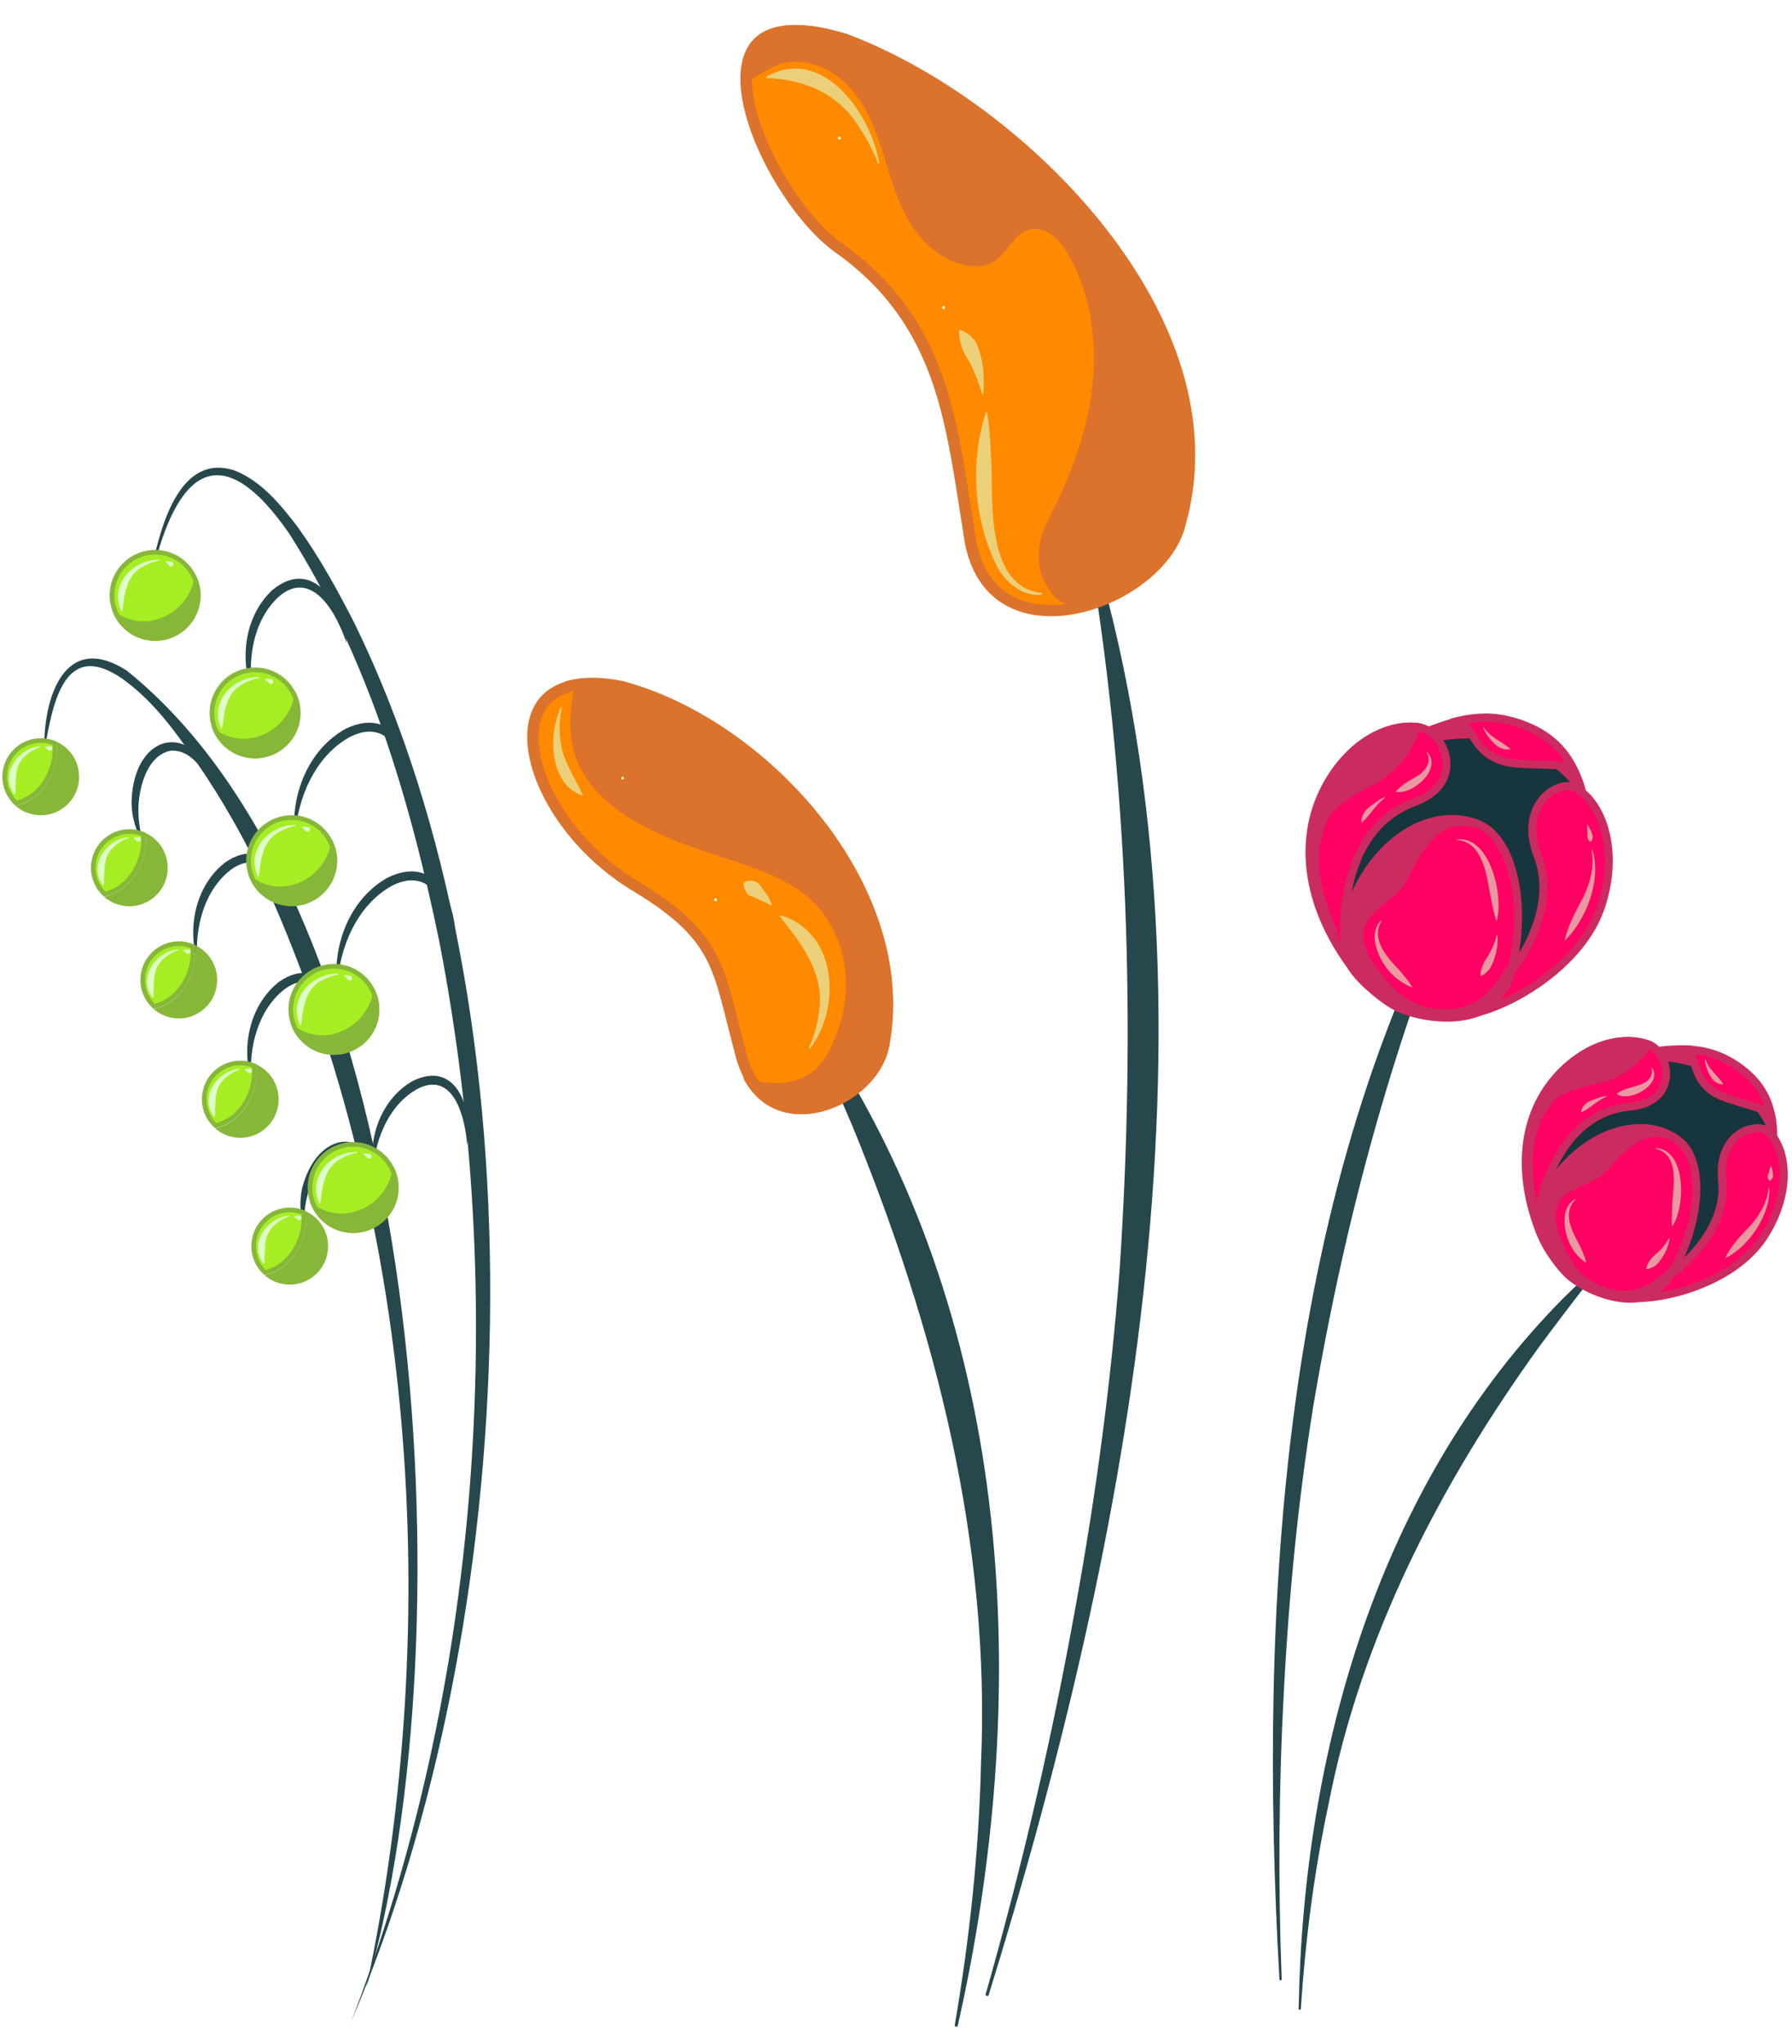 <svg width="164" height="187" viewBox="0 0 164 187" fill="none" xmlns="http://www.w3.org/2000/svg">
<path d="M117.092 181.115C115.146 146.943 117.179 108.383 134.533 78.082C134.591 77.985 134.757 78.062 134.708 78.169C127.714 94.307 123.142 111.262 120.204 128.568C118.813 137.225 117.948 145.97 117.5 154.744C117.023 163.518 116.965 172.312 117.296 181.106C117.306 181.222 117.101 181.242 117.101 181.115H117.092Z" fill="#26474C"/>
<path d="M118.852 183.8C119.251 160.289 126.197 135.795 143.103 118.752C144.241 117.653 145.36 116.544 146.517 115.474C146.595 115.396 146.731 115.513 146.663 115.61C145.019 117.741 142.587 120.883 140.963 123.091C131.839 135.707 124.533 149.793 121.566 165.191C120.253 171.31 119.465 177.545 119.047 183.81C119.047 183.926 118.843 183.926 118.852 183.81V183.8Z" fill="#26474C"/>
<path d="M133.823 65.524C132.091 65.894 130.564 66.555 130.564 66.555C130.564 66.555 130.389 69.561 130.613 69.552C130.836 69.542 134.173 72.528 134.387 72.674C134.601 72.82 140.311 74.464 140.583 74.756C140.856 75.048 144.182 74.785 144.182 74.785L145.194 72.626C145.194 72.626 145.029 71.585 144.367 70.301C143.609 68.832 135.564 65.155 133.832 65.524H133.823Z" fill="#CB2C60"/>
<path d="M138.181 68.063C135.895 67.246 129.961 67.197 126.702 69.775C123.444 72.362 120.272 82.333 120.272 82.333C120.272 82.333 123.142 90.271 129.835 85.971C137.286 81.175 130.36 91.856 130.36 91.856C130.36 91.856 135.749 91.214 136.994 92.313C137.14 92.44 143.716 86.438 143.716 86.438L144.513 84.035C144.513 84.035 150.544 72.508 138.171 68.073L138.181 68.063Z" fill="#17353D"/>
<path d="M123.084 87.642C119.397 82.166 118.803 76.242 121.537 71.592C124.329 66.845 128.025 66.475 129.085 66.475C129.319 66.475 129.552 66.495 129.766 66.514C131.021 66.679 132.179 68.041 132.344 69.539C132.529 71.232 131.469 72.633 129.426 73.391C122.821 75.843 122.801 84.257 123.074 87.632L123.084 87.642Z" fill="#FF0063"/>
<path d="M129.095 66.846C129.309 66.846 129.523 66.856 129.727 66.885C130.827 67.031 131.848 68.247 131.994 69.589C132.091 70.475 131.877 72.109 129.319 73.052C125.739 74.385 123.492 77.615 122.831 82.391C122.636 83.791 122.607 85.124 122.636 86.223C119.718 81.214 119.397 75.961 121.858 71.768C124.552 67.187 128.074 66.837 129.095 66.837M129.095 66.107C126.809 66.107 123.57 67.43 121.235 71.399C118.375 76.263 118.891 82.78 123.619 88.986C123.619 88.986 121.469 76.739 129.572 73.733C134.786 71.798 132.616 66.525 129.825 66.156C129.601 66.126 129.358 66.107 129.095 66.107V66.107Z" fill="#CB2C60"/>
<path d="M121.537 74.891C122.159 73.578 124.659 72.381 125.924 71.671C127.966 70.514 129.474 68.49 130.068 66.224C129.99 66.204 129.902 66.175 129.824 66.165C127.538 65.854 123.832 66.992 121.235 71.409C119.445 74.444 119.202 81.253 122.509 85.805C122.83 85.28 119.105 80.056 121.546 74.891H121.537Z" fill="#CB2C60"/>
<path d="M143.91 70.222C143.045 70.027 141.926 69.998 140.759 69.959C139.504 69.92 138.21 69.891 137.451 69.619C135.924 69.084 135.37 68.257 134.796 67.372C134.465 66.876 134.134 66.37 133.619 65.922C134.28 65.776 135.039 65.66 135.905 65.66C136.975 65.66 138.035 65.845 139.134 66.224C141.838 67.168 143.113 68.704 143.91 70.212V70.222Z" fill="#FF0063"/>
<path d="M135.905 66.029C136.936 66.029 137.957 66.204 139.017 66.574C141.226 67.342 142.422 68.49 143.21 69.735C142.471 69.648 141.634 69.619 140.768 69.599C139.543 69.56 138.278 69.531 137.568 69.278C136.158 68.782 135.661 68.043 135.097 67.177C134.883 66.846 134.65 66.496 134.358 66.156C134.835 66.078 135.35 66.019 135.905 66.019M135.905 65.29C134.63 65.29 133.58 65.543 132.743 65.757C134.757 66.885 134.445 68.957 137.335 69.959C139.105 70.582 143.161 70.027 144.63 70.844C143.92 69.22 142.714 67.08 139.261 65.874C137.996 65.436 136.887 65.28 135.914 65.28L135.905 65.29Z" fill="#CB2C60"/>
<path d="M133.725 92.829C136.323 91.507 138.852 88.754 140.214 85.699C141.371 83.082 141.566 80.495 140.758 78.404C140.009 76.478 140.087 74.717 140.963 73.433C141.682 72.392 142.743 71.915 143.482 71.915C143.686 71.915 143.871 71.954 144.027 72.022C146.264 73.024 148.385 77.373 146.546 82.946C144.552 88.987 136.653 92.829 133.852 92.829C133.813 92.829 133.774 92.829 133.735 92.829H133.725Z" fill="#FF0063"/>
<path d="M143.482 72.285C143.637 72.285 143.774 72.314 143.871 72.353C145.982 73.297 147.966 77.46 146.196 82.83C144.552 87.81 138.813 91.244 135.427 92.197C137.519 90.68 139.416 88.365 140.534 85.845C141.741 83.141 141.935 80.447 141.089 78.268C140.194 75.953 140.68 74.474 141.254 73.637C141.896 72.704 142.83 72.285 143.472 72.285M143.472 71.556C141.585 71.556 138.647 73.997 140.408 78.53C142.451 83.793 137.529 91.04 132.723 92.869C132.937 93.083 133.326 93.19 133.832 93.19C136.994 93.19 144.873 89.133 146.877 83.063C148.735 77.441 146.721 72.83 144.153 71.692C143.949 71.604 143.715 71.556 143.462 71.556H143.472Z" fill="#CB2C60"/>
<path d="M132.733 92.87C132.821 92.957 132.947 93.016 133.083 93.074C133.113 92.938 133.152 92.811 133.181 92.675C133.035 92.743 132.889 92.821 132.743 92.87H132.733Z" fill="#FF0063"/>
<path d="M133.181 92.675C133.035 92.743 132.889 92.821 132.743 92.87C132.831 92.957 132.957 93.016 133.084 93.074C133.113 92.938 133.142 92.811 133.181 92.675Z" fill="#CB2C60"/>
<path d="M132.422 93.12C130.846 93.12 129.192 92.77 127.889 92.157C126.702 91.593 124.689 89.9 123.901 88.791C122.675 87.069 122.928 84.618 123.57 82.896C125.379 78.071 129.037 74.949 132.879 74.949C133.745 74.949 134.572 75.114 135.34 75.445C138.959 76.992 139.776 84.161 138.074 89.53C137.655 90.853 136.07 92.39 134.688 92.818C134.046 93.013 133.259 93.12 132.412 93.12H132.422Z" fill="#FF0063"/>
<path d="M132.889 75.307C133.706 75.307 134.484 75.463 135.204 75.774C138.297 77.097 139.533 83.731 137.733 89.412C137.354 90.618 135.856 92.068 134.591 92.457C133.988 92.642 133.239 92.749 132.422 92.749C130.895 92.749 129.299 92.408 128.045 91.815C127.004 91.328 125.029 89.733 124.202 88.566C123.054 86.961 123.336 84.568 123.92 83.011C125.681 78.332 129.192 75.307 132.889 75.307M132.889 74.578C129.251 74.578 125.253 77.399 123.239 82.758C122.597 84.48 122.276 87.116 123.609 88.994C124.475 90.2 126.537 91.912 127.733 92.476C129.115 93.128 130.836 93.478 132.422 93.478C133.288 93.478 134.105 93.371 134.805 93.157C136.255 92.71 137.967 91.095 138.433 89.636C140.214 83.984 139.221 76.698 135.496 75.103C134.679 74.753 133.793 74.578 132.889 74.578V74.578Z" fill="#CB2C60"/>
<path d="M125.253 87.371C124.844 86.583 124.611 85.737 124.854 84.91C125.399 83.072 127.899 82.284 128.735 80.582C129.494 79.054 130.574 76.837 132.13 75.971C133.677 75.105 135.087 75.932 136.731 75.951C136.352 75.601 135.943 75.319 135.486 75.115C131.352 73.344 125.749 76.078 123.239 82.77C122.597 84.492 122.276 87.128 123.609 89.006C124.475 90.212 126.537 91.924 127.733 92.488C129.864 93.5 132.792 93.694 134.795 93.169C138.074 92.313 137.811 90.056 137.947 88.237C137.373 89.521 136.449 90.718 135.272 91.505C133.91 92.43 132.208 92.459 130.632 92.157C128.998 91.846 127.685 90.708 126.673 89.443C126.206 88.85 125.632 88.14 125.233 87.381L125.253 87.371Z" fill="#CB2C60"/>
<g opacity="0.6">
<path d="M133.171 76.839C136.313 76.246 137.626 81.917 136.984 84.213C136.984 84.252 136.916 84.252 136.916 84.213C136.702 83.454 136.556 82.715 136.4 81.985C136.05 79.933 135.642 76.907 133.181 76.839H133.171Z" fill="#DEFFC9"/>
</g>
<g opacity="0.6">
<path d="M145.739 77.77C146.585 80.572 145.136 84.2 143.2 86.078C143.502 84.589 144.27 83.325 144.941 82.012C145.554 80.708 145.933 79.259 145.661 77.79C145.651 77.751 145.719 77.732 145.729 77.77H145.739Z" fill="#DEFFC9"/>
</g>
<g opacity="0.6">
<path d="M137.033 85.621C137.13 86.633 136.848 87.722 136.362 88.608C136.148 88.88 135.904 89.143 135.544 89.298C135.515 89.308 135.486 89.288 135.486 89.259C135.525 88.53 135.817 87.985 136.216 87.421C136.527 86.857 136.838 86.273 136.955 85.621C136.955 85.582 137.023 85.582 137.033 85.621V85.621Z" fill="#DEFFC9"/>
</g>
<g opacity="0.6">
<path d="M145.291 75.457C145.505 75.807 145.739 76.206 145.768 76.615C145.739 76.722 145.68 77.023 145.515 77.033C145.281 76.79 145.242 76.576 145.281 76.274C145.311 76.04 145.184 75.437 145.291 75.457Z" fill="#DEFFC9"/>
</g>
<g opacity="0.6">
<path d="M130.642 68.848C131.994 70.385 129.27 72.758 127.724 72.457C128.307 71.747 129.076 71.397 129.825 70.939C130.467 70.482 131.06 69.684 130.584 68.897C130.554 68.858 130.603 68.819 130.642 68.848Z" fill="#DEFFC9"/>
</g>
<g opacity="0.6">
<path d="M126.789 72.965C125.904 73.607 125.447 74.512 124.659 75.241C124.64 75.261 124.62 75.241 124.611 75.222C124.562 74.629 124.932 74.123 125.389 73.792C125.642 73.578 126.624 72.858 126.789 72.965Z" fill="#DEFFC9"/>
</g>
<g opacity="0.6">
<path d="M135.768 66.506C136.361 67.488 137.392 67.809 138.219 68.519C138.239 68.529 138.219 68.568 138.209 68.568C137.606 68.665 137.042 68.374 136.653 67.926C136.41 67.751 135.602 66.603 135.778 66.496L135.768 66.506Z" fill="#DEFFC9"/>
</g>
<g opacity="0.6">
<path d="M126.429 84.277C125.408 85.96 126.994 87.652 128.103 88.82C128.482 89.277 128.881 89.724 129.221 90.269C129.241 90.298 129.212 90.337 129.173 90.327C127.393 89.617 126.079 87.895 125.817 86.008C125.768 85.366 125.924 84.685 126.371 84.228C126.4 84.199 126.459 84.248 126.42 84.277H126.429Z" fill="#DEFFC9"/>
</g>
<path d="M154.669 95.668C153.122 95.58 151.692 95.794 151.692 95.794C151.692 95.794 150.856 98.294 151.05 98.333C151.245 98.372 153.375 101.65 153.521 101.825C153.667 102 158.103 104.685 158.268 104.986C158.433 105.288 161.293 105.833 161.293 105.833L162.636 104.237C162.636 104.237 162.733 103.323 162.46 102.088C162.159 100.677 156.215 95.745 154.669 95.658V95.668Z" fill="#CB2C60"/>
<path d="M157.762 98.799C156.021 97.583 151.031 96.192 147.694 97.632C144.358 99.072 139.416 106.747 139.416 106.747C139.416 106.747 140.029 114.091 146.653 111.99C154.027 109.645 145.759 117.077 145.759 117.077C145.759 117.077 150.447 117.768 151.245 118.974C151.342 119.12 158.249 115.55 158.249 115.55L159.465 113.711C159.465 113.711 167.178 105.375 157.762 98.809V98.799Z" fill="#17353D"/>
<path d="M140.564 111.678C138.783 106.299 139.649 101.27 142.966 98.011C145.418 95.609 147.781 95.249 148.978 95.249C149.717 95.249 150.417 95.375 151.001 95.628C152.003 96.046 152.655 97.437 152.46 98.721C152.236 100.161 151.04 101.095 149.172 101.26C143.132 101.815 141.147 108.663 140.564 111.678V111.678Z" fill="#FF0063"/>
<path d="M148.978 95.619C149.669 95.619 150.32 95.736 150.865 95.969C151.711 96.319 152.276 97.555 152.1 98.664C151.906 99.948 150.846 100.745 149.134 100.901C145.778 101.212 143.122 103.44 141.459 107.35C141.031 108.352 140.729 109.335 140.505 110.2C139.328 105.483 140.282 101.154 143.21 98.284C145.573 95.969 147.83 95.619 148.958 95.619M148.958 94.889C147.149 94.889 144.873 95.619 142.694 97.759C139.173 101.212 138.122 106.825 140.69 113.128C140.69 113.128 141.673 102.311 149.182 101.621C154.026 101.173 153.394 96.241 151.118 95.288C150.534 95.045 149.785 94.88 148.949 94.88L148.958 94.889Z" fill="#CB2C60"/>
<path d="M142.179 100.765C142.996 99.802 145.379 99.364 146.605 99.043C148.589 98.537 150.321 97.175 151.342 95.395C151.274 95.356 151.215 95.317 151.147 95.288C149.289 94.51 145.904 94.627 142.714 97.749C140.515 99.899 138.755 105.58 140.505 110.171C140.895 109.802 138.939 104.549 142.179 100.755V100.765Z" fill="#CB2C60"/>
<path d="M162.033 101.838C161.352 101.498 160.457 101.225 159.513 100.943C158.472 100.632 157.383 100.301 156.809 99.912C155.651 99.124 155.389 98.307 155.097 97.441C154.941 96.974 154.786 96.488 154.484 96.021C155.7 96.089 157.227 96.342 158.949 97.519C160.953 98.891 161.692 100.428 162.023 101.848L162.033 101.838Z" fill="#FF0063"/>
<path d="M155.126 96.438C156.167 96.565 157.402 96.895 158.754 97.82C160.33 98.899 161.079 100.047 161.478 101.205C160.914 100.991 160.282 100.796 159.63 100.602C158.608 100.3 157.558 99.979 157.033 99.619C155.982 98.899 155.739 98.17 155.467 97.333C155.369 97.051 155.272 96.749 155.136 96.448M153.716 95.631C155.155 97.041 154.426 98.714 156.624 100.222C157.976 101.146 161.527 101.603 162.568 102.635C162.334 101.107 161.819 99.026 159.182 97.226C156.965 95.709 155.058 95.67 153.716 95.641V95.631Z" fill="#CB2C60"/>
<path d="M149.883 118.791C149.319 118.791 148.881 118.743 148.56 118.665C151.011 118.101 153.696 116.379 155.496 114.161C157.081 112.215 157.84 110.056 157.626 108.101C157.412 106.097 158.034 104.93 158.599 104.307C159.202 103.646 160.038 103.247 160.846 103.247C161.225 103.247 161.556 103.344 161.76 103.509C163.404 104.852 164.192 108.976 161.39 113.237C158.861 117.079 153.141 118.801 149.892 118.801L149.883 118.791Z" fill="#FF0063"/>
<path d="M160.845 103.605C161.137 103.605 161.39 103.673 161.526 103.79C163.063 105.044 163.764 108.955 161.079 113.031C158.773 116.542 153.696 118.225 150.456 118.41C152.421 117.564 154.357 116.124 155.768 114.383C157.412 112.36 158.2 110.112 157.976 108.05C157.82 106.572 158.122 105.356 158.851 104.539C159.474 103.848 160.281 103.595 160.826 103.595M160.826 102.866C159.182 102.866 156.847 104.383 157.246 108.118C157.772 113.021 151.964 118.001 147.509 118.449C147.772 118.906 148.647 119.14 149.873 119.14C153.209 119.14 159.075 117.369 161.682 113.41C164.522 109.091 163.88 104.753 161.984 103.206C161.711 102.982 161.303 102.856 160.836 102.866H160.826Z" fill="#CB2C60"/>
<path d="M147.519 118.468C147.567 118.565 147.665 118.643 147.762 118.712C147.811 118.604 147.879 118.507 147.938 118.4C147.801 118.419 147.655 118.449 147.519 118.468Z" fill="#FF0063"/>
<path d="M147.938 118.4C147.801 118.419 147.655 118.449 147.519 118.468C147.567 118.565 147.665 118.643 147.762 118.712C147.811 118.604 147.879 118.507 147.938 118.4Z" fill="#CB2C60"/>
<path d="M149.017 118.828C147.305 118.828 145.097 117.962 143.637 116.726C142.772 115.987 141.468 114.11 141.06 113.001C140.427 111.289 141.196 109.295 142.12 108.001C144.26 105.015 147.246 103.234 150.097 103.234C151.449 103.234 152.684 103.643 153.667 104.411C156.303 106.493 155.34 112.806 152.752 116.843C152.12 117.835 150.418 118.779 149.182 118.818H149.007L149.017 118.828Z" fill="#FF0063"/>
<path d="M150.097 103.594C151.371 103.594 152.529 103.974 153.443 104.693C155.719 106.493 155.233 112.3 152.451 116.639C151.877 117.534 150.291 118.409 149.182 118.448C149.134 118.448 149.075 118.448 149.027 118.448C147.422 118.448 145.252 117.602 143.881 116.434C143.142 115.802 141.828 113.993 141.41 112.864C140.826 111.279 141.595 109.363 142.422 108.205C144.494 105.316 147.373 103.594 150.106 103.584M150.106 102.855C147.363 102.855 144.231 104.441 141.828 107.777C140.894 109.081 140.019 111.23 140.719 113.117C141.167 114.333 142.529 116.24 143.404 116.989C144.922 118.283 147.237 119.178 149.017 119.178C149.075 119.178 149.143 119.178 149.202 119.178C150.525 119.129 152.334 118.156 153.064 117.028C155.855 112.67 156.672 106.308 153.89 104.11C152.84 103.283 151.517 102.855 150.097 102.855H150.106Z" fill="#CB2C60"/>
<path d="M142.471 112.128C142.305 111.369 142.305 110.61 142.704 109.959C143.579 108.538 145.865 108.431 146.965 107.196C147.957 106.077 149.367 104.453 150.875 104.083C152.373 103.714 153.375 104.725 154.756 105.114C154.523 104.735 154.231 104.394 153.891 104.132C150.807 101.7 145.457 102.731 141.819 107.789C140.885 109.093 140.009 111.243 140.71 113.13C141.157 114.346 142.519 116.252 143.395 117.001C144.961 118.334 147.383 119.17 149.192 119.19C152.149 119.219 152.441 117.254 152.966 115.746C152.188 116.7 151.138 117.488 149.97 117.886C148.618 118.353 147.169 117.993 145.914 117.381C144.601 116.739 143.764 115.493 143.2 114.19C142.937 113.587 142.616 112.857 142.461 112.128H142.471Z" fill="#CB2C60"/>
<g opacity="0.6">
<path d="M151.546 105.047C154.338 105.232 154.241 110.368 153.083 112.139C153.064 112.168 153.015 112.158 153.015 112.119C152.986 111.429 153.015 110.777 153.044 110.115C153.151 108.442 153.706 105.65 151.546 105.115C151.497 105.115 151.507 105.038 151.546 105.047V105.047Z" fill="#DEFFC9"/>
</g>
<g opacity="0.6">
<path d="M161.926 108.703C162.033 111.213 159.98 114.121 157.889 115.123C158.443 113.907 159.377 113.012 160.262 112.069C161.079 111.115 161.741 109.997 161.857 108.703C161.857 108.664 161.926 108.664 161.935 108.703H161.926Z" fill="#DEFFC9"/>
</g>
<g opacity="0.6">
<path d="M152.801 113.342C152.665 114.227 152.198 115.102 151.585 115.744C151.342 115.919 151.069 116.075 150.709 116.114C150.68 116.114 150.651 116.085 150.661 116.056C150.826 115.414 151.186 115.024 151.672 114.655C152.071 114.256 152.47 113.847 152.723 113.322C152.743 113.283 152.801 113.303 152.791 113.342H152.801Z" fill="#DEFFC9"/>
</g>
<g opacity="0.6">
<path d="M162.081 106.649C162.198 106.99 162.314 107.388 162.246 107.739C162.198 107.826 162.052 108.069 161.906 108.03C161.74 107.768 161.74 107.583 161.867 107.34C161.954 107.126 161.964 106.834 162.071 106.639C162.071 106.639 162.091 106.639 162.091 106.659L162.081 106.649Z" fill="#DEFFC9"/>
</g>
<g opacity="0.6">
<path d="M151.235 97.74C152.11 99.316 149.046 100.901 147.966 100.094C148.959 99.199 151.39 99.588 151.167 97.769C151.147 97.73 151.206 97.701 151.235 97.74V97.74Z" fill="#DEFFC9"/>
</g>
<g opacity="0.6">
<path d="M147.042 100.337C146.147 100.688 145.593 101.388 144.737 101.767C144.717 101.767 144.698 101.767 144.698 101.738C144.766 101.213 145.204 100.853 145.671 100.688C145.933 100.571 146.984 100.182 147.052 100.337H147.042Z" fill="#DEFFC9"/>
</g>
<g opacity="0.6">
<path d="M156.089 96.934C156.38 97.897 157.207 98.364 157.694 99.191C157.703 99.21 157.694 99.23 157.664 99.23C157.12 99.2 156.701 98.821 156.478 98.354C156.312 98.15 155.894 96.953 156.089 96.934Z" fill="#DEFFC9"/>
</g>
<g opacity="0.6">
<path d="M144.163 109.791C142.937 110.988 143.91 112.739 144.581 113.974C144.786 114.451 145.019 114.918 145.155 115.472C145.165 115.501 145.126 115.54 145.097 115.511C143.696 114.558 143.015 112.758 143.229 111.105C143.336 110.55 143.638 110.005 144.124 109.733C144.163 109.714 144.202 109.772 144.163 109.791V109.791Z" fill="#DEFFC9"/>
</g>
<path d="M90.482 182.536C103.41 140.852 112.836 91.757 99.725 48.964C99.685 48.809 99.412 48.862 99.451 49.031C103.315 71.289 103.951 93.759 102.466 116.206C101.607 127.403 100.05 138.551 97.955 149.6C95.901 160.654 93.293 171.633 90.208 182.465C90.149 182.623 90.436 182.709 90.48 182.549L90.482 182.536Z" fill="#26474C"/>
<path d="M87.649 185.362C94.28 156.034 93.081 123.35 76.768 96.968C75.652 95.254 74.565 93.529 73.403 91.851C73.32 91.718 73.085 91.83 73.166 91.99C74.577 95.164 76.668 99.826 78.029 103.076C85.627 121.6 90.669 141.311 89.779 161.373C89.591 169.381 88.738 177.371 87.378 185.291C87.347 185.452 87.618 185.523 87.65 185.348L87.649 185.362Z" fill="#26474C"/>
<path d="M95.099 55.811C100.467 56.443 106.994 52.427 108.047 47.849C110.334 39.706 107.746 30.282 100.756 21.319C94.721 13.582 85.767 6.793 77.358 3.615C76.141 3.241 75.01 2.985 74.005 2.867C71.128 2.528 69.326 3.308 68.633 5.156C66.941 9.727 72.052 19.407 76.92 22.78C85.604 29.035 86.899 37.287 88.27 46.037C88.401 46.855 88.529 47.685 88.672 48.517C89.151 52.8 91.423 55.378 95.085 55.809L95.099 55.811Z" fill="#FF8A00"/>
<path d="M73.957 3.379C70.019 2.915 69.342 4.752 69.117 5.351C67.519 9.661 72.576 19.171 77.237 22.383C86.091 28.753 87.403 37.115 88.791 45.976C88.922 46.794 89.05 47.624 89.189 48.496C89.635 52.544 91.692 54.893 95.134 55.298C97.515 55.578 100.397 54.858 102.853 53.353C105.351 51.84 107.052 49.784 107.535 47.666C109.777 39.695 107.215 30.438 100.324 21.608C94.351 13.947 85.476 7.222 77.214 4.102C75.997 3.728 74.894 3.476 73.93 3.362M74.027 2.354C75.046 2.474 76.191 2.731 77.501 3.144C94.01 9.395 113.67 29.621 108.521 47.973C107.395 52.882 100.501 56.963 95.022 56.318C91.58 55.913 88.693 53.657 88.136 48.59C86.543 38.958 85.897 29.899 76.601 23.205C69.748 18.471 62.022 0.955 74.026 2.368L74.027 2.354Z" fill="#DB732C"/>
<path d="M86.347 28.258C86.181 28.239 86.206 27.984 86.372 28.003C86.537 28.022 86.512 28.277 86.347 28.258Z" fill="#DEFFC9"/>
<path d="M76.811 12.759C76.645 12.739 76.67 12.484 76.836 12.504C77.001 12.523 76.976 12.778 76.811 12.759Z" fill="#DEFFC9"/>
<path d="M71.356 5.876C73.565 5.151 76.113 6.222 77.708 7.945C79.304 9.668 80.152 11.93 80.851 14.149C81.551 16.367 82.16 18.656 83.425 20.627C84.691 22.598 86.765 24.253 89.115 24.362C89.627 24.381 90.146 24.332 90.611 24.127C92.136 23.446 92.694 21.291 94.337 20.964C95.795 20.684 97.066 22.029 97.799 23.339C99.953 27.155 100.482 31.681 99.897 35.956C99.513 38.743 98.68 41.438 97.594 44.021C97.05 45.319 96.414 46.566 95.79 47.842C95.165 49.117 94.865 50.621 95.17 52.044C95.429 53.232 96.545 55.307 97.999 55.353C99.591 55.401 101.176 54.959 102.589 54.292C105.356 52.978 107.705 50.691 108.536 47.738C113.711 29.346 94.056 9.36 77.609 3.141C70.062 0.784 67.633 3.607 67.91 7.873C68.433 7.498 68.965 7.164 69.498 6.831C70.09 6.464 70.68 6.11 71.354 5.889L71.356 5.876Z" fill="#DB732C"/>
<path d="M86.347 28.258C86.181 28.239 86.206 27.983 86.371 28.003C86.537 28.022 86.512 28.277 86.347 28.258Z" fill="#DEFFC9"/>
<path d="M76.811 12.759C76.645 12.74 76.671 12.485 76.836 12.504C77.002 12.523 76.977 12.779 76.811 12.759Z" fill="#DEFFC9"/>
<g opacity="0.6">
<path d="M95.306 54.26C90.321 53.687 90.844 46.102 90.737 42.507C90.624 40.948 90.624 39.389 90.347 37.798C90.353 37.73 90.228 37.716 90.208 37.782C88.764 42.348 89.094 47.529 91.282 51.897C92.068 53.3 93.616 54.64 95.334 54.4C95.42 54.383 95.404 54.258 95.306 54.26V54.26Z" fill="#DEFFC9"/>
</g>
<g opacity="0.6">
<path d="M89.993 36.007C90.105 34.447 90.013 32.674 89.271 31.262C88.939 30.8 88.502 30.408 87.881 30.186C87.826 30.18 87.766 30.214 87.775 30.27C87.77 31.458 88.142 32.226 88.749 33.157C89.192 34.055 89.587 35.017 89.868 36.006C89.888 36.076 90 36.076 90.007 36.008L89.993 36.007Z" fill="#DEFFC9"/>
</g>
<g opacity="0.6">
<path d="M80.462 14.927C79.736 10.48 75.299 4.073 70.126 7.025C70.067 7.059 70.085 7.156 70.168 7.152C73.716 7.237 76.91 8.676 78.721 11.799C79.372 12.782 79.933 13.836 80.35 14.941C80.37 15.025 80.497 14.999 80.477 14.915L80.462 14.927Z" fill="#DEFFC9"/>
</g>
<path d="M72.679 101.412C76.352 101.844 80.516 98.75 80.934 95.269C83.319 81.32 69.982 66.416 56.914 62.881C56.45 62.786 55.985 62.704 55.531 62.651C52.051 62.241 49.812 63.254 49.033 65.565C47.722 69.511 51.145 76.866 58.191 81.118C64.936 85.184 65.62 87.899 66.978 93.3C67.178 94.111 67.4 94.992 67.668 95.961C68.359 99.192 70.135 101.112 72.666 101.41L72.679 101.412Z" fill="#FF8A00"/>
<path d="M55.496 63.164C53.268 62.901 50.422 63.137 49.546 65.736C48.294 69.498 51.647 76.573 58.469 80.69C65.397 84.872 66.142 87.825 67.49 93.184C67.69 93.995 67.911 94.876 68.189 95.887C68.846 98.897 70.404 100.628 72.728 100.902C76.153 101.305 80.032 98.422 80.431 95.142C82.761 81.472 69.649 66.84 56.852 63.378C56.375 63.281 55.923 63.201 55.483 63.149M55.58 62.142C56.048 62.197 56.526 62.28 57.045 62.382C70.154 65.922 83.921 80.835 81.456 95.331C80.987 99.199 76.511 102.352 72.632 101.895C70.198 101.609 68.012 99.898 67.172 96.052C65.188 88.772 65.502 86.093 57.943 81.537C47.098 74.992 44.042 60.783 55.594 62.144L55.58 62.142Z" fill="#DB732C"/>
<path d="M65.477 82.458C65.312 82.439 65.337 82.184 65.502 82.203C65.668 82.222 65.643 82.477 65.477 82.458Z" fill="#DEFFC9"/>
<path d="M56.961 71.329C56.795 71.31 56.82 71.055 56.986 71.074C57.151 71.093 57.127 71.348 56.961 71.329Z" fill="#DEFFC9"/>
<path d="M69.496 98.97C71.994 99.422 74.375 98.799 75.651 96.55C78.822 90.98 77.725 84.018 72.29 80.924C69.237 79.182 65.347 78.337 62.071 77.032C58.807 75.742 55.282 73.864 53.46 70.902C51.987 68.499 51.968 65.855 52.511 63.14C52.589 62.768 51.55 62.743 51.654 62.387C53.018 61.932 54.803 61.867 57.064 62.333C70.153 65.849 83.878 80.768 81.385 95.307C80.689 101 71.36 105.19 67.991 98.591C68.49 98.744 68.978 98.869 69.482 98.968L69.496 98.97Z" fill="#DB732C"/>
<path d="M65.478 82.458C65.312 82.439 65.337 82.184 65.502 82.203C65.668 82.222 65.643 82.477 65.478 82.458Z" fill="#DEFFC9"/>
<path d="M56.961 71.329C56.796 71.31 56.821 71.055 56.986 71.074C57.152 71.093 57.127 71.348 56.961 71.329Z" fill="#DEFFC9"/>
<g opacity="0.6">
<path d="M74.163 95.907C76.931 92.272 76.713 85.381 71.481 83.754C71.413 83.733 71.364 83.809 71.401 83.855C71.743 84.373 72.121 84.799 72.455 85.248C74.091 87.405 75.444 89.872 74.948 92.633C74.813 93.725 74.523 94.813 74.045 95.825C73.997 95.888 74.115 95.97 74.165 95.894L74.163 95.907Z" fill="#DEFFC9"/>
</g>
<g opacity="0.6">
<path d="M51.314 64.734C50.195 67.26 50.19 71.72 53.362 72.823C52.755 71.439 52.019 70.37 51.54 68.974C51.153 67.644 51.115 66.175 51.409 64.759C51.429 64.706 51.334 64.668 51.315 64.721L51.314 64.734Z" fill="#DEFFC9"/>
</g>
<g opacity="0.6">
<path d="M70.639 82.812C70.467 82.169 70.116 81.789 69.751 81.286C69.409 80.677 68.922 80.417 68.134 80.692C67.901 80.95 68.265 81.616 68.362 81.749C68.506 81.983 68.822 82.006 69.06 82.115C69.483 82.326 70.201 82.626 70.567 82.845C70.593 82.861 70.636 82.839 70.627 82.797L70.639 82.812Z" fill="#DEFFC9"/>
</g>
<path d="M33.559 181.767C42.925 149.658 39.355 83.663 11.611 61.369C5.841 57.646 3.92 64.051 4.064 68.637C4.783 64.779 5.714 58.357 11.146 62.071C13.473 63.713 15.334 65.972 16.976 68.307C19.514 71.801 21.747 75.567 23.634 79.45C38.238 110.916 40.615 148.516 33.55 181.767H33.559Z" fill="#26474C"/>
<path d="M34.769 109.417C34.803 103.233 29.354 102.759 27.712 108.487C27.365 109.781 27.45 111.152 27.839 112.387C27.78 111.101 27.932 109.841 28.347 108.681C28.939 107.133 30.081 105.263 31.867 105.28C33.711 105.568 34.252 107.81 34.777 109.426L34.769 109.417Z" fill="#26474C"/>
<path d="M24.26 116.441C25.453 116.137 26.384 115.418 27.044 114.292C27.636 113.285 27.89 112.16 27.797 110.967C27.492 110.84 27.145 110.756 26.79 110.722C26.697 110.722 26.612 110.713 26.519 110.713C24.81 110.713 23.355 112.042 23.22 113.742C23.135 114.774 23.516 115.756 24.26 116.45V116.441Z" fill="#A7ED24"/>
<path d="M26.519 110.916C24.912 110.916 23.558 112.159 23.431 113.75C23.355 114.672 23.677 115.561 24.328 116.204C25.411 115.899 26.257 115.222 26.866 114.182C27.416 113.242 27.662 112.21 27.602 111.11C27.349 111.017 27.069 110.95 26.782 110.924C26.697 110.924 26.612 110.916 26.528 110.916M26.528 110.493C26.621 110.493 26.722 110.493 26.816 110.501C27.238 110.543 27.645 110.653 28 110.814C28.102 111.872 27.958 113.132 27.23 114.393C26.384 115.848 25.191 116.441 24.21 116.669C23.389 115.958 22.915 114.884 23.017 113.716C23.169 111.88 24.717 110.493 26.528 110.493V110.493Z" fill="#86B738"/>
<path d="M24.201 116.669C24.743 117.151 25.436 117.456 26.215 117.532C26.672 117.574 27.112 117.523 27.526 117.397C28.872 116.99 29.895 115.797 30.014 114.317C30.031 114.088 30.031 113.86 30.005 113.648C29.878 112.413 29.1 111.347 27.992 110.831C28.093 111.889 27.949 113.149 27.222 114.41C26.376 115.865 25.183 116.457 24.201 116.686V116.669Z" fill="#86B738"/>
<path d="M26.452 111.229C24.438 111.407 22.721 113.81 24.125 115.637C24.277 115.604 24.184 115.054 24.21 114.901C24.261 114.25 24.235 113.607 24.472 112.998C24.802 112.202 25.597 111.61 26.469 111.297V111.238H26.46L26.452 111.229Z" fill="#DEFFC9"/>
<path d="M26.917 111.347C27.087 111.432 27.205 111.601 27.306 111.643C27.357 111.626 27.493 111.626 27.56 111.533C27.603 111.322 27.493 111.195 27.306 111.228C27.205 111.228 26.926 111.228 26.917 111.347Z" fill="#DEFFC9"/>
<path d="M31.647 95.136C31.698 91.803 29.481 87.158 25.58 89.806C22.873 91.887 22.069 95.703 22.991 98.834C22.763 95.796 23.617 92.378 26.071 90.491C29.261 88.173 31.08 92.505 31.647 95.136V95.136Z" fill="#26474C"/>
<path d="M26.706 84.221C26.756 80.887 24.54 76.242 20.639 78.89C17.923 80.972 17.128 84.788 18.05 87.918C17.822 84.881 18.676 81.463 21.13 79.576C24.32 77.257 26.139 81.589 26.706 84.221V84.221Z" fill="#26474C"/>
<path d="M19.768 72.36C18.093 65.845 12.28 66.776 12.043 73.265C12.018 74.729 12.466 76.167 13.194 77.377C12.762 76.032 12.576 74.644 12.703 73.299C12.906 71.48 13.625 69.162 15.554 68.696C17.61 68.502 18.795 70.769 19.768 72.36V72.36Z" fill="#26474C"/>
<path d="M19.734 102.997C20.927 102.693 21.857 101.973 22.517 100.848C23.11 99.841 23.363 98.716 23.27 97.523C22.966 97.396 22.619 97.311 22.264 97.278C22.17 97.278 22.086 97.269 21.993 97.269C20.284 97.269 18.828 98.597 18.693 100.298C18.608 101.33 18.989 102.312 19.734 103.006V102.997Z" fill="#A7ED24"/>
<path d="M21.993 97.472C20.385 97.472 19.032 98.716 18.905 100.307C18.828 101.229 19.15 102.118 19.801 102.761C20.884 102.456 21.73 101.779 22.34 100.738C22.89 99.799 23.135 98.767 23.076 97.667C22.822 97.574 22.543 97.506 22.255 97.481C22.171 97.481 22.086 97.472 22.001 97.472M22.001 97.049C22.094 97.049 22.196 97.049 22.289 97.058C22.712 97.1 23.118 97.21 23.473 97.371C23.575 98.429 23.431 99.689 22.703 100.95C21.857 102.405 20.664 102.997 19.683 103.226C18.862 102.515 18.388 101.441 18.49 100.273C18.642 98.437 20.191 97.049 22.001 97.049V97.049Z" fill="#86B738"/>
<path d="M19.674 103.235C20.216 103.717 20.91 104.021 21.688 104.098C22.145 104.14 22.585 104.089 23 103.962C24.345 103.556 25.369 102.363 25.487 100.882C25.504 100.654 25.504 100.426 25.479 100.214C25.352 98.979 24.573 97.913 23.465 97.397C23.566 98.454 23.422 99.715 22.695 100.976C21.849 102.431 20.656 103.023 19.674 103.252V103.235Z" fill="#86B738"/>
<path d="M21.925 97.786C19.911 97.963 18.194 100.366 19.598 102.194C19.75 102.16 19.657 101.601 19.683 101.458C19.734 100.806 19.708 100.163 19.945 99.554C20.275 98.759 21.07 98.166 21.942 97.853L21.925 97.794V97.786Z" fill="#DEFFC9"/>
<path d="M22.39 97.903C22.56 97.988 22.678 98.157 22.78 98.199C22.83 98.182 22.966 98.182 23.034 98.089C23.076 97.878 22.966 97.751 22.78 97.785C22.678 97.785 22.399 97.785 22.39 97.903Z" fill="#DEFFC9"/>
<path d="M14.107 92.083C15.3 91.779 16.231 91.06 16.891 89.934C17.483 88.927 17.737 87.802 17.644 86.609C17.34 86.482 16.993 86.398 16.637 86.364C16.544 86.364 16.46 86.355 16.366 86.355C14.657 86.355 13.202 87.684 13.067 89.384C12.982 90.417 13.354 91.398 14.107 92.092V92.083Z" fill="#A7ED24"/>
<path d="M16.367 86.558C14.768 86.558 13.405 87.802 13.278 89.392C13.202 90.314 13.524 91.203 14.175 91.846C15.258 91.541 16.104 90.864 16.713 89.824C17.255 88.885 17.509 87.852 17.45 86.752C17.196 86.659 16.916 86.592 16.629 86.566C16.544 86.566 16.46 86.558 16.375 86.558M16.375 86.135C16.468 86.135 16.57 86.135 16.663 86.143C17.086 86.186 17.492 86.296 17.847 86.456C17.949 87.514 17.805 88.775 17.077 90.035C16.231 91.49 15.038 92.083 14.057 92.311C13.236 91.6 12.762 90.526 12.864 89.358C13.016 87.522 14.564 86.135 16.375 86.135V86.135Z" fill="#86B738"/>
<path d="M14.048 92.311C14.59 92.793 15.283 93.098 16.062 93.174C16.519 93.216 16.959 93.166 17.373 93.039C18.719 92.632 19.742 91.439 19.861 89.959C19.878 89.731 19.878 89.502 19.852 89.29C19.725 88.055 18.947 86.989 17.839 86.473C17.94 87.531 17.796 88.791 17.069 90.052C16.223 91.507 15.03 92.1 14.048 92.328V92.311Z" fill="#86B738"/>
<path d="M16.29 86.87C14.277 87.048 12.559 89.451 13.963 91.278C14.116 91.245 14.023 90.686 14.048 90.542C14.099 89.891 14.073 89.248 14.31 88.639C14.64 87.843 15.436 87.251 16.307 86.938L16.29 86.879V86.87Z" fill="#DEFFC9"/>
<path d="M16.764 86.988C16.933 87.073 17.052 87.242 17.153 87.284C17.195 87.267 17.339 87.267 17.407 87.174C17.449 86.963 17.339 86.836 17.153 86.87C17.052 86.87 16.772 86.87 16.764 86.988Z" fill="#DEFFC9"/>
<path d="M9.581 81.811C10.774 81.506 11.704 80.787 12.364 79.662C12.957 78.655 13.211 77.53 13.117 76.337C12.813 76.21 12.466 76.125 12.111 76.091C12.018 76.091 11.933 76.083 11.84 76.083C10.131 76.083 8.676 77.411 8.54 79.112C8.456 80.144 8.828 81.126 9.581 81.819V81.811Z" fill="#A7ED24"/>
<path d="M11.84 76.295C10.241 76.295 8.879 77.538 8.752 79.129C8.676 80.051 8.997 80.94 9.649 81.583C10.732 81.278 11.578 80.601 12.187 79.561C12.737 78.621 12.982 77.589 12.923 76.489C12.669 76.396 12.39 76.329 12.102 76.303C12.018 76.303 11.933 76.295 11.848 76.295M11.848 75.872C11.941 75.872 12.043 75.872 12.136 75.88C12.559 75.922 12.965 76.032 13.321 76.193C13.422 77.251 13.278 78.511 12.551 79.772C11.705 81.227 10.512 81.82 9.53 82.048C8.709 81.337 8.236 80.263 8.337 79.095C8.489 77.259 10.038 75.872 11.848 75.872V75.872Z" fill="#86B738"/>
<path d="M9.522 82.048C10.063 82.531 10.757 82.835 11.536 82.911C11.992 82.954 12.432 82.903 12.847 82.776C14.192 82.37 15.216 81.177 15.334 79.696C15.351 79.468 15.351 79.239 15.326 79.028C15.199 77.793 14.421 76.727 13.312 76.21C13.414 77.268 13.27 78.529 12.542 79.789C11.696 81.245 10.503 81.837 9.522 82.065V82.048Z" fill="#86B738"/>
<path d="M11.764 76.599C9.75 76.777 8.033 79.18 9.437 81.007C9.589 80.974 9.496 80.415 9.522 80.271C9.572 79.62 9.547 78.977 9.784 78.368C10.114 77.572 10.909 76.98 11.781 76.667V76.608H11.772L11.764 76.599Z" fill="#DEFFC9"/>
<path d="M12.238 76.718C12.407 76.803 12.525 76.972 12.627 77.014C12.669 76.997 12.813 76.997 12.881 76.904C12.923 76.693 12.813 76.566 12.627 76.6C12.525 76.6 12.246 76.6 12.238 76.718Z" fill="#DEFFC9"/>
<path d="M1.475 73.495C2.668 73.19 3.599 72.471 4.259 71.345C4.851 70.33 5.105 69.213 5.012 68.02C4.707 67.893 4.36 67.809 4.005 67.775C3.912 67.775 3.827 67.766 3.734 67.766C2.025 67.766 0.57 69.095 0.434 70.796C0.35 71.828 0.731 72.809 1.475 73.503V73.495Z" fill="#A7ED24"/>
<path d="M3.734 67.969C2.135 67.969 0.773 69.213 0.646 70.803C0.57 71.726 0.891 72.614 1.543 73.257C2.626 72.952 3.472 72.275 4.081 71.235C4.631 70.296 4.876 69.263 4.817 68.163C4.563 68.07 4.284 68.003 3.997 67.977C3.912 67.977 3.827 67.969 3.743 67.969M3.743 67.546C3.836 67.546 3.937 67.546 4.03 67.554C4.453 67.597 4.86 67.707 5.215 67.867C5.316 68.925 5.173 70.186 4.445 71.446C3.599 72.902 2.406 73.494 1.424 73.722C0.604 73.012 0.13 71.937 0.231 70.769C0.384 68.933 1.932 67.546 3.743 67.546V67.546Z" fill="#86B738"/>
<path d="M1.416 73.722C1.958 74.204 2.652 74.509 3.43 74.585C3.887 74.627 4.327 74.577 4.741 74.45C6.087 74.044 7.11 72.851 7.229 71.37C7.246 71.141 7.246 70.913 7.22 70.702C7.094 69.466 6.315 68.4 5.207 67.884C5.308 68.942 5.164 70.202 4.437 71.463C3.591 72.918 2.398 73.511 1.416 73.739V73.722Z" fill="#86B738"/>
<path d="M3.658 68.281C1.645 68.459 -0.073 70.862 1.332 72.689C1.484 72.656 1.391 72.097 1.416 71.953C1.467 71.302 1.442 70.659 1.679 70.05C2.008 69.254 2.804 68.662 3.675 68.349V68.29H3.667L3.658 68.281Z" fill="#DEFFC9"/>
<path d="M4.124 68.399C4.293 68.484 4.412 68.653 4.513 68.695C4.555 68.678 4.699 68.678 4.767 68.585C4.809 68.374 4.699 68.247 4.513 68.281C4.412 68.281 4.132 68.281 4.124 68.399Z" fill="#DEFFC9"/>
<path d="M32.061 185.161C47.858 148.441 50.227 93.335 32.416 56.979C30.868 53.958 29.235 50.98 27.247 48.222C25.698 46.2 23.964 44.059 21.519 43.069C16.527 41.368 14.742 48.019 13.972 51.657C13.946 51.767 14.116 51.801 14.133 51.699C16.476 42.604 20.52 40.243 26.451 48.797C33.643 60.067 37.535 73.156 40.209 86.169C46.554 118.887 43.923 154.482 32.069 185.161H32.061Z" fill="#26474C"/>
<path d="M14.2 58.424C16.036 58.424 17.61 57.172 18.033 55.387C18.532 53.272 17.221 51.139 15.105 50.64C14.809 50.573 14.496 50.53 14.192 50.53C12.356 50.53 10.782 51.782 10.359 53.568C9.86 55.683 11.171 57.815 13.286 58.314C13.582 58.382 13.896 58.424 14.2 58.424Z" fill="#A7ED24"/>
<path d="M14.192 50.742C12.457 50.742 10.96 51.927 10.562 53.619C10.088 55.624 11.332 57.638 13.337 58.111C13.625 58.179 13.912 58.213 14.2 58.213C15.935 58.213 17.432 57.029 17.83 55.336C18.304 53.331 17.06 51.318 15.055 50.844C14.767 50.776 14.479 50.742 14.192 50.742ZM14.192 50.319C14.505 50.319 14.835 50.353 15.156 50.429C17.39 50.962 18.769 53.196 18.244 55.429C17.788 57.342 16.087 58.628 14.2 58.628C13.879 58.628 13.557 58.594 13.236 58.518C11.002 57.985 9.623 55.751 10.147 53.517C10.604 51.605 12.305 50.319 14.192 50.319Z" fill="#86B738"/>
<path d="M10.232 55.733C10.452 56.427 10.85 57.053 11.391 57.544C11.899 58.01 12.525 58.356 13.244 58.526C15.478 59.059 17.72 57.671 18.245 55.437C18.372 54.904 18.388 54.38 18.312 53.872C18.245 53.407 18.092 52.958 17.881 52.544C17.881 52.544 17.602 55.378 14.852 56.503C12.102 57.629 10.232 55.733 10.232 55.733V55.733Z" fill="#86B738"/>
<path d="M14.606 51.216C12.195 51.139 9.945 53.534 11.121 55.945C11.281 55.928 11.256 55.268 11.298 55.108C11.484 53.83 11.823 52.476 13.075 51.842C13.532 51.571 14.056 51.376 14.598 51.283V51.224L14.606 51.216Z" fill="#DEFFC9"/>
<path d="M15.131 51.427C15.309 51.537 15.418 51.715 15.554 51.816C15.613 51.816 15.748 51.85 15.85 51.765C15.909 51.537 15.799 51.393 15.596 51.393C15.486 51.368 15.156 51.317 15.139 51.427H15.131Z" fill="#DEFFC9"/>
<path d="M42.756 104.733C43.289 101.602 41.859 96.949 37.815 98.886C34.98 100.46 33.703 103.929 34.143 106.983C34.371 104.115 35.649 101.052 38.195 99.639C41.487 97.922 42.57 102.212 42.747 104.741L42.756 104.733Z" fill="#26474C"/>
<path d="M32.324 112.609C34.16 112.609 35.734 111.357 36.157 109.571C36.402 108.548 36.224 107.49 35.674 106.593C35.124 105.696 34.253 105.07 33.229 104.825C32.933 104.757 32.62 104.715 32.315 104.715C30.479 104.715 28.906 105.967 28.483 107.752C27.983 109.868 29.295 112 31.41 112.499C31.706 112.567 32.019 112.609 32.324 112.609Z" fill="#A7ED24"/>
<path d="M32.315 104.927C30.581 104.927 29.083 106.111 28.686 107.804C28.212 109.809 29.455 111.823 31.461 112.296C31.748 112.364 32.036 112.398 32.324 112.398C34.058 112.398 35.556 111.213 35.953 109.521C36.427 107.516 35.183 105.502 33.178 105.028C32.891 104.961 32.603 104.927 32.315 104.927ZM32.315 104.504C32.628 104.504 32.958 104.538 33.28 104.614C35.513 105.147 36.892 107.381 36.368 109.614C35.911 111.526 34.21 112.812 32.324 112.812C32.011 112.812 31.681 112.779 31.359 112.702C29.125 112.169 27.746 109.936 28.271 107.702C28.728 105.79 30.428 104.504 32.315 104.504Z" fill="#86B738"/>
<path d="M28.355 109.919C28.575 110.613 28.973 111.239 29.515 111.73C30.022 112.195 30.648 112.542 31.367 112.712C33.601 113.245 35.843 111.857 36.368 109.623C36.495 109.09 36.512 108.566 36.436 108.058C36.368 107.593 36.216 107.144 36.004 106.73C36.004 106.73 35.725 109.564 32.975 110.689C30.225 111.815 28.355 109.919 28.355 109.919V109.919Z" fill="#86B738"/>
<path d="M32.73 105.401C30.318 105.325 28.059 107.72 29.244 110.131C29.405 110.114 29.379 109.454 29.422 109.293C29.608 108.024 29.946 106.662 31.198 106.028C31.655 105.757 32.18 105.562 32.721 105.469V105.41L32.73 105.401Z" fill="#DEFFC9"/>
<path d="M33.255 105.613C33.432 105.723 33.534 105.901 33.678 106.002C33.737 106.002 33.872 106.036 33.974 105.951C34.033 105.723 33.923 105.579 33.72 105.579C33.61 105.554 33.28 105.503 33.263 105.613H33.255Z" fill="#DEFFC9"/>
<path d="M41.605 87.514C42.163 83.681 40.437 77.902 35.488 80.296C31.985 82.251 30.403 86.498 30.851 90.323C31.037 86.752 32.653 82.826 35.868 81.049C40.116 78.867 41.453 84.332 41.605 87.514V87.514Z" fill="#26474C"/>
<path d="M30.555 96.305C32.391 96.305 33.965 95.053 34.388 93.268C34.887 91.153 33.575 89.021 31.46 88.521C31.164 88.454 30.851 88.411 30.546 88.411C28.71 88.411 27.137 89.664 26.714 91.449C26.214 93.564 27.526 95.696 29.641 96.195C29.937 96.263 30.25 96.305 30.555 96.305V96.305Z" fill="#A7ED24"/>
<path d="M30.555 88.623C28.82 88.623 27.323 89.808 26.925 91.5C26.451 93.505 27.695 95.519 29.7 95.993C29.988 96.06 30.276 96.094 30.563 96.094C32.298 96.094 33.795 94.909 34.193 93.217C34.667 91.212 33.423 89.198 31.418 88.725C31.13 88.657 30.843 88.623 30.555 88.623ZM30.555 88.2C30.868 88.2 31.198 88.234 31.52 88.31C33.753 88.843 35.132 91.077 34.608 93.31C34.151 95.223 32.45 96.509 30.563 96.509C30.25 96.509 29.92 96.475 29.599 96.399C27.365 95.866 25.986 93.632 26.511 91.398C26.968 89.486 28.668 88.2 30.555 88.2V88.2Z" fill="#86B738"/>
<path d="M26.587 93.615C26.807 94.309 27.204 94.935 27.746 95.425C28.253 95.891 28.88 96.238 29.599 96.407C31.832 96.94 34.075 95.552 34.599 93.319C34.726 92.786 34.743 92.261 34.667 91.754C34.599 91.288 34.447 90.84 34.235 90.425C34.235 90.425 33.956 93.26 31.206 94.385C28.524 95.485 26.587 93.615 26.587 93.615V93.615Z" fill="#86B738"/>
<path d="M30.961 89.095C28.55 89.019 26.299 91.413 27.475 93.825C27.636 93.808 27.61 93.148 27.653 92.987C27.839 91.718 28.177 90.356 29.43 89.721C29.895 89.45 30.411 89.256 30.953 89.162V89.103L30.961 89.095Z" fill="#DEFFC9"/>
<path d="M31.485 89.306C31.663 89.416 31.773 89.594 31.908 89.695C31.968 89.695 32.103 89.729 32.205 89.645C32.264 89.416 32.154 89.272 31.951 89.272C31.841 89.247 31.511 89.196 31.494 89.306H31.485Z" fill="#DEFFC9"/>
<path d="M37.738 73.907C38.297 70.075 36.579 64.296 31.621 66.69C28.118 68.645 26.536 72.892 26.985 76.716C27.171 73.137 28.787 69.22 32.002 67.443C36.249 65.26 37.586 70.726 37.738 73.907V73.907Z" fill="#26474C"/>
<path d="M26.697 82.697C28.533 82.697 30.106 81.445 30.529 79.659C31.029 77.544 29.717 75.412 27.602 74.913C27.306 74.845 26.993 74.803 26.688 74.803C24.852 74.803 23.279 76.055 22.855 77.84C22.356 79.956 23.668 82.088 25.783 82.587C26.079 82.654 26.392 82.697 26.697 82.697Z" fill="#A7ED24"/>
<path d="M26.688 75.015C24.954 75.015 23.456 76.199 23.058 77.891C22.585 79.897 23.828 81.91 25.834 82.384C26.121 82.452 26.409 82.486 26.697 82.486C28.431 82.486 29.929 81.301 30.326 79.609C30.555 78.636 30.394 77.638 29.869 76.791C29.345 75.945 28.524 75.345 27.551 75.116C27.264 75.049 26.976 75.015 26.688 75.015M26.688 74.592C27.001 74.592 27.331 74.626 27.653 74.702C29.886 75.235 31.265 77.468 30.741 79.702C30.284 81.614 28.584 82.9 26.697 82.9C26.384 82.9 26.054 82.866 25.732 82.79C23.498 82.257 22.119 80.023 22.644 77.79C23.101 75.878 24.801 74.592 26.688 74.592V74.592Z" fill="#86B738"/>
<path d="M22.729 80.007C22.949 80.701 23.346 81.327 23.888 81.818C24.395 82.283 25.022 82.63 25.741 82.799C27.974 83.332 30.217 81.945 30.741 79.711C30.868 79.178 30.885 78.653 30.809 78.146C30.741 77.68 30.589 77.232 30.377 76.817C30.377 76.817 30.098 79.652 27.348 80.777C24.666 81.877 22.729 80.007 22.729 80.007V80.007Z" fill="#86B738"/>
<path d="M27.095 75.488C24.683 75.412 22.433 77.806 23.609 80.218C23.77 80.201 23.744 79.541 23.787 79.38C23.973 78.102 24.311 76.749 25.563 76.114C26.02 75.843 26.545 75.649 27.086 75.556V75.496L27.095 75.488Z" fill="#DEFFC9"/>
<path d="M27.619 75.698C27.797 75.808 27.907 75.986 28.042 76.088C28.101 76.088 28.237 76.121 28.338 76.037C28.398 75.808 28.288 75.665 28.084 75.665C27.974 75.639 27.645 75.588 27.628 75.698H27.619Z" fill="#DEFFC9"/>
<path d="M31.714 58.858C31.409 55.422 28.66 50.87 24.911 54.001C22.331 56.429 21.899 60.44 23.16 63.57C22.602 60.457 23.126 56.835 25.47 54.636C28.533 51.903 30.868 56.192 31.714 58.858V58.858Z" fill="#26474C"/>
<path d="M23.346 69.182C25.182 69.182 26.756 67.93 27.179 66.144C27.678 64.029 26.367 61.897 24.251 61.398C23.955 61.33 23.642 61.288 23.338 61.288C21.502 61.288 19.928 62.54 19.505 64.325C19.006 66.441 20.317 68.573 22.432 69.072C22.729 69.14 23.041 69.182 23.346 69.182V69.182Z" fill="#A7ED24"/>
<path d="M23.338 61.5C21.603 61.5 20.106 62.684 19.708 64.376C19.234 66.382 20.478 68.395 22.483 68.869C22.771 68.937 23.059 68.971 23.346 68.971C25.081 68.971 26.578 67.786 26.976 66.094C27.45 64.089 26.206 62.075 24.201 61.601C23.913 61.533 23.625 61.5 23.338 61.5ZM23.338 61.077C23.651 61.077 23.981 61.11 24.302 61.187C26.536 61.72 27.915 63.953 27.391 66.187C26.934 68.099 25.233 69.385 23.346 69.385C23.033 69.385 22.703 69.351 22.382 69.275C20.148 68.742 18.769 66.508 19.294 64.275C19.75 62.363 21.451 61.077 23.338 61.077V61.077Z" fill="#86B738"/>
<path d="M19.378 66.483C19.598 67.177 19.996 67.803 20.537 68.294C21.045 68.759 21.671 69.106 22.39 69.275C24.624 69.808 26.866 68.421 27.391 66.187C27.517 65.654 27.534 65.129 27.458 64.622C27.391 64.156 27.238 63.708 27.027 63.293C27.027 63.293 26.748 66.128 23.998 67.253C21.316 68.353 19.378 66.483 19.378 66.483V66.483Z" fill="#86B738"/>
<path d="M23.744 61.963C21.333 61.887 19.082 64.281 20.258 66.693C20.419 66.676 20.394 66.016 20.436 65.855C20.622 64.586 20.96 63.224 22.213 62.589C22.67 62.318 23.194 62.124 23.736 62.031V61.971L23.744 61.963Z" fill="#DEFFC9"/>
<path d="M24.268 62.175C24.446 62.285 24.556 62.463 24.692 62.565C24.751 62.565 24.886 62.599 24.988 62.514C25.047 62.285 24.937 62.142 24.734 62.142C24.624 62.116 24.294 62.066 24.277 62.175H24.268Z" fill="#DEFFC9"/>
</svg>
